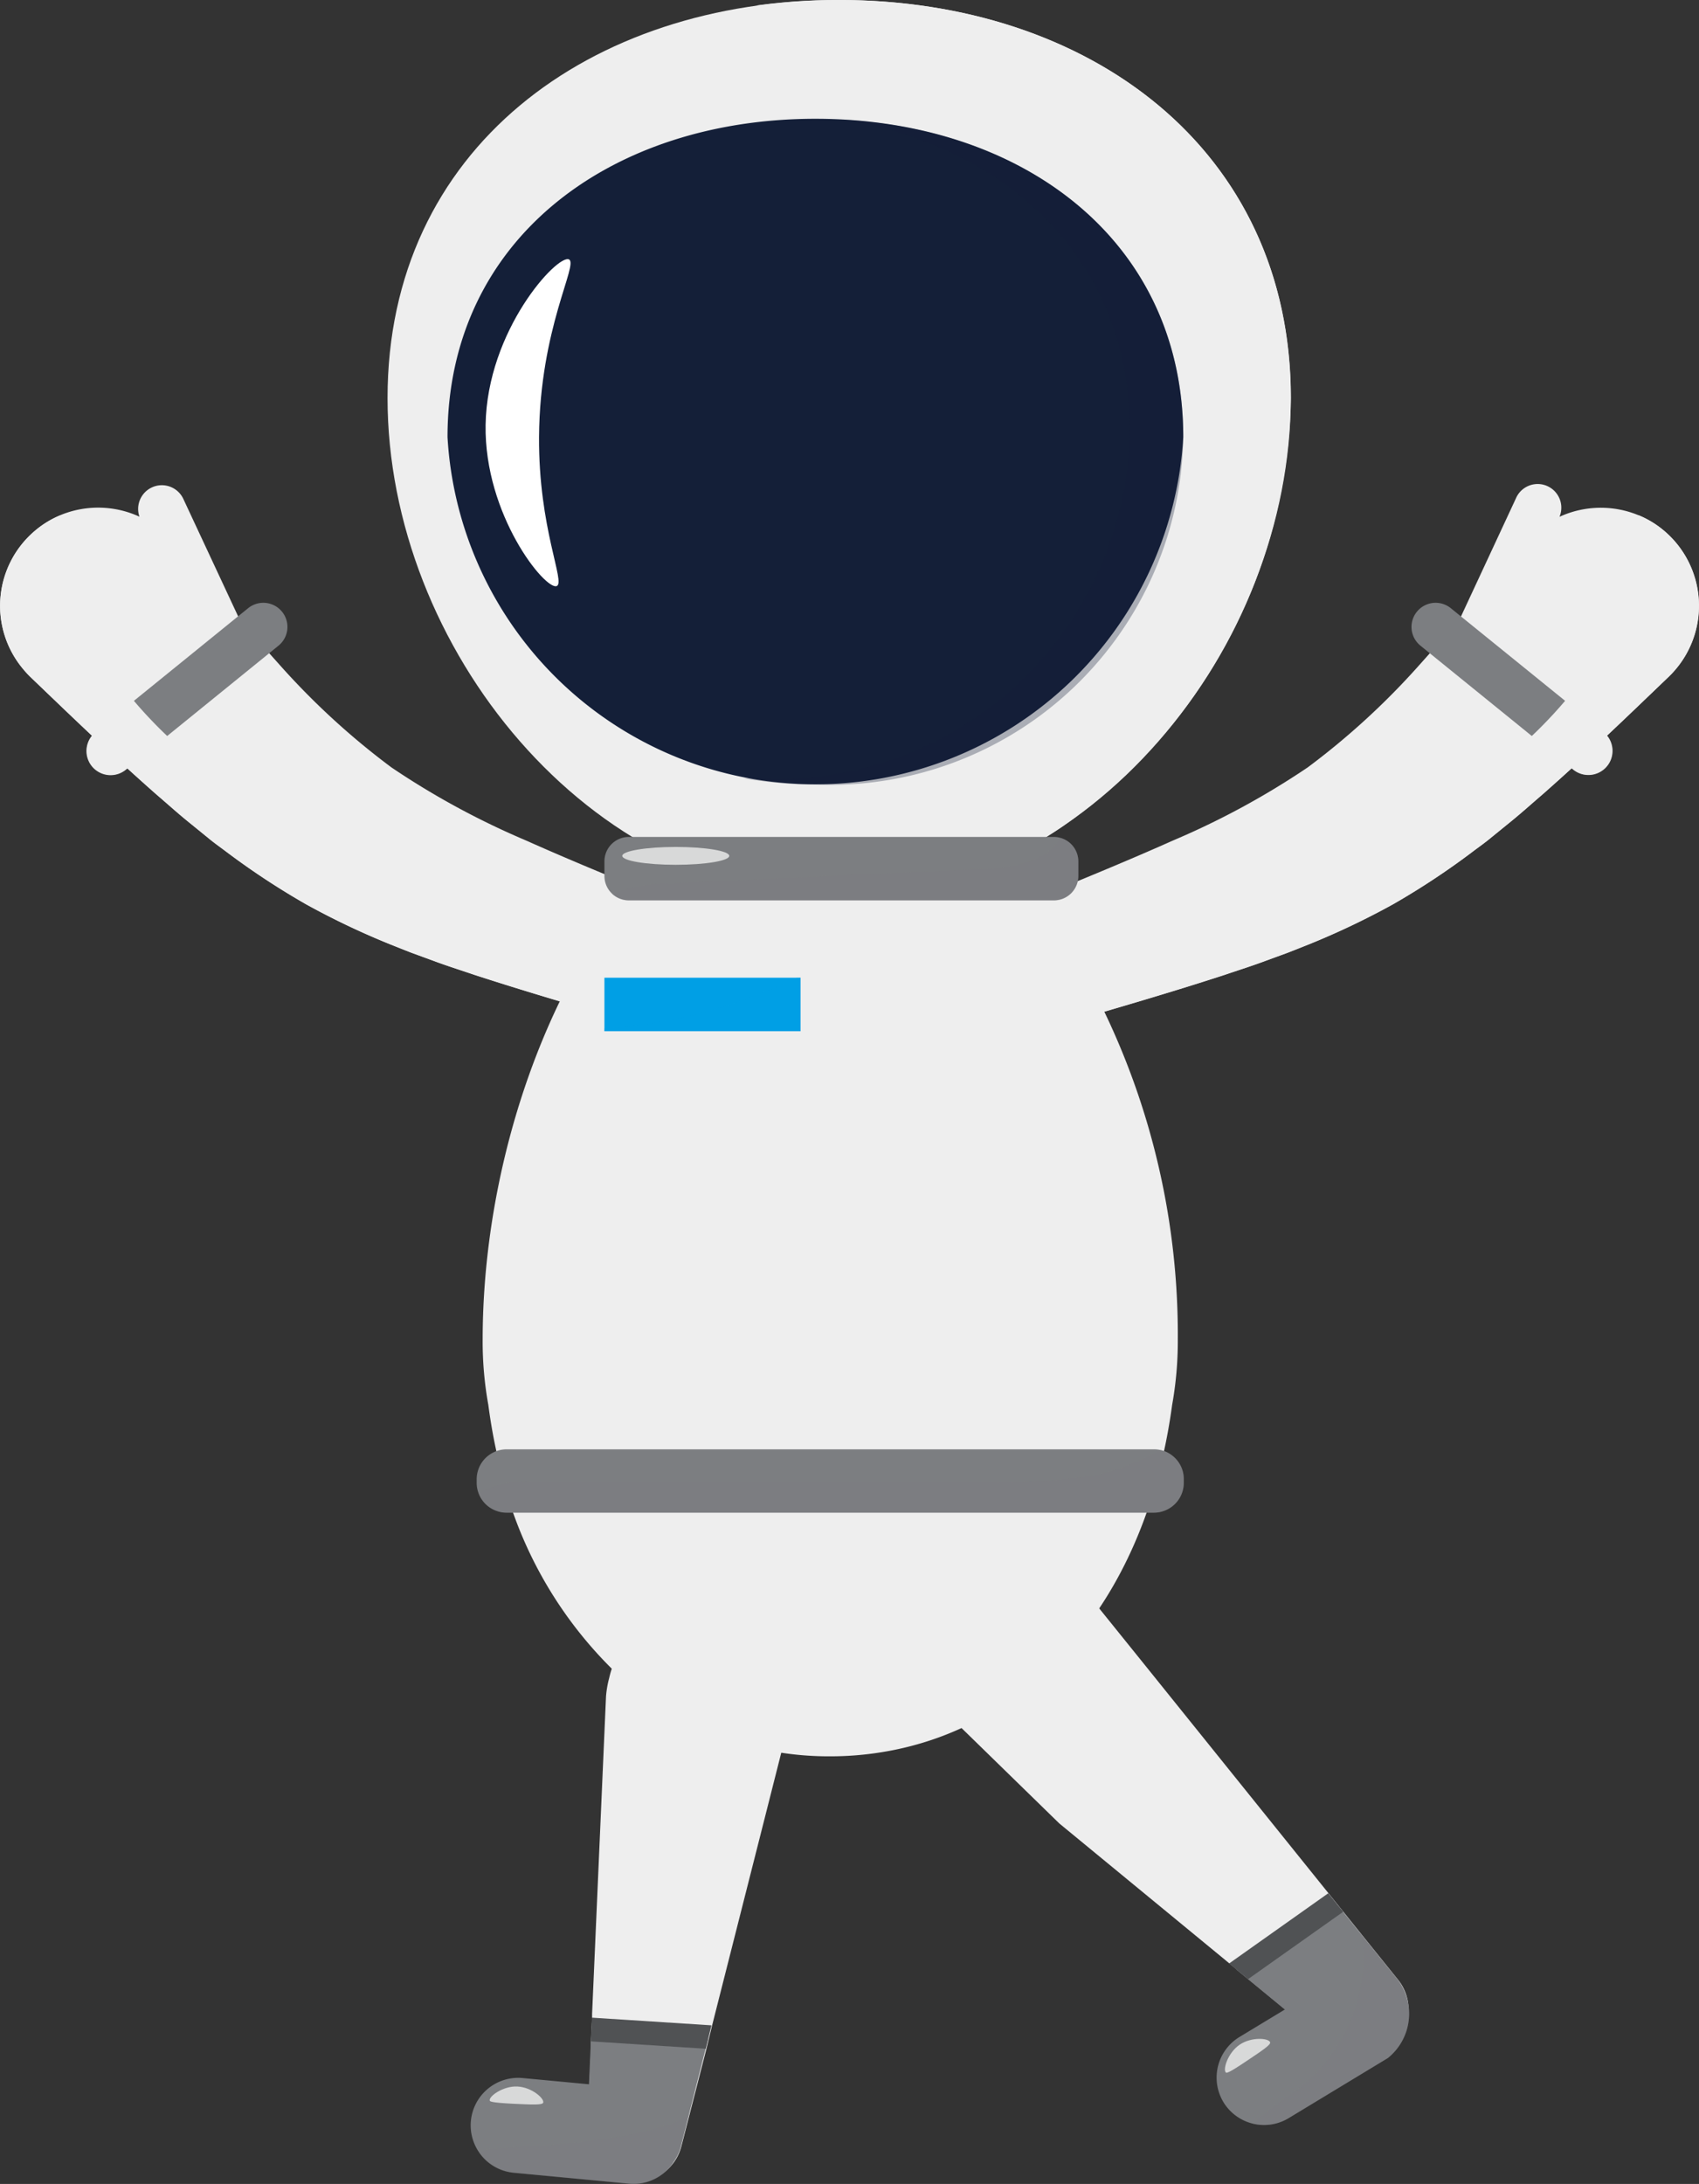 <svg xmlns="http://www.w3.org/2000/svg" width="29.886" height="38.409" viewBox="0 0 29.886 38.409">
  <rect x="0" y="0" width="29.886" height="38.409" fill="#333333" stroke="none"/>
  <g id="アートワーク_24" data-name="アートワーク 24" transform="translate(14.943 19.205)">
    <g id="グループ_4353" data-name="グループ 4353" transform="translate(-14.943 -19.205)">
      <path id="パス_29870" data-name="パス 29870" d="M.408,54.2a1.628,1.628,0,0,0,.122.131c.36.345.719.691,1.087,1.037q.306.287.622.575.252.23.514.461c.2.171.39.344.6.512l.311.253c.1.084.217.165.326.248a13.356,13.356,0,0,0,1.391.918,13.638,13.638,0,0,0,1.488.708c.124.049.249.1.372.147l.369.135c.247.093.488.168.731.251.97.316,1.92.59,2.868.868a1.114,1.114,0,0,0,.739-2.1l-.007,0c-.91-.372-1.821-.741-2.689-1.129A13.961,13.961,0,0,1,6.885,55.93a13.1,13.1,0,0,1-1.948-1.783l-.2-.224c-.174-.191-.347-.388-.519-.586l-.028-.061L3.221,51.2a.417.417,0,0,0-.768.321,1.736,1.736,0,0,0-1.389-.028,1.677,1.677,0,0,0-.45.275A1.727,1.727,0,0,0,.408,54.2Z" transform="translate(0 -42.434)" fill="#eee"/>
      <path id="パス_29871" data-name="パス 29871" d="M9.21,66.232a.424.424,0,0,0,.6.063l.023-.019.7-.57,1.791-1.453.165-.134a.424.424,0,1,0-.534-.659l-.179.145L9.946,65.089l-.674.547a.35.35,0,0,0-.065.066A.423.423,0,0,0,9.21,66.232Z" transform="translate(-7.59 -52.764)" fill="#7c7e81"/>
      <path id="パス_29872" data-name="パス 29872" d="M.408,56.866A1.628,1.628,0,0,0,.53,57c.36.345.719.691,1.087,1.037a.424.424,0,0,0,.6.594l.023-.019q.252.23.514.461c.2.171.39.344.6.512l.311.253c.1.084.217.165.326.248A13.356,13.356,0,0,0,5.382,61a13.638,13.638,0,0,0,1.488.708c.124.049.249.1.372.147l.369.135c.247.093.488.168.731.251.97.316,1.92.59,2.868.868a1.114,1.114,0,0,0,.977-.175A2.61,2.61,0,0,0,11.8,62.8a22.585,22.585,0,0,1-7.645-3.743,13.4,13.4,0,0,1-1.214-1.016,7.974,7.974,0,0,1-.585-.618,6.42,6.42,0,0,1-.45-.593,5.083,5.083,0,0,1-.692-1.481c-.1-.365-.044-.831-.151-1.189a1.677,1.677,0,0,0-.45.275A1.727,1.727,0,0,0,.408,56.866Z" transform="translate(0 -45.097)" fill="#eee" style="mix-blend-mode: multiply;isolation: isolate"/>
      <path id="パス_29873" data-name="パス 29873" d="M32.687,79.075c1,.593,2.016.789,2.11.631s-.745-.525-1.74-1.118-1.772-1.188-1.866-1.03S31.691,78.481,32.687,79.075Z" transform="translate(-25.963 -64.559)" fill="#eee" style="mix-blend-mode: overlay;isolation: isolate"/>
      <path id="パス_29874" data-name="パス 29874" d="M115.321,54.2a1.628,1.628,0,0,1-.122.131c-.36.345-.719.691-1.087,1.037q-.306.287-.622.575-.252.23-.514.461c-.2.171-.39.344-.6.512l-.311.253c-.1.084-.217.165-.326.248a13.355,13.355,0,0,1-1.391.918,13.638,13.638,0,0,1-1.488.708c-.124.049-.249.1-.372.147l-.369.135c-.247.093-.488.168-.731.251-.97.316-1.92.59-2.868.868a1.114,1.114,0,0,1-.739-2.1l.007,0c.911-.372,1.821-.741,2.689-1.129a13.963,13.963,0,0,0,2.368-1.285,13.107,13.107,0,0,0,1.948-1.783l.2-.224c.174-.191.347-.388.52-.586l.028-.061.965-2.074a.416.416,0,0,1,.768.321,1.736,1.736,0,0,1,1.389-.028,1.68,1.68,0,0,1,.451.275A1.727,1.727,0,0,1,115.321,54.2Z" transform="translate(-85.842 -42.434)" fill="#eee"/>
      <path id="パス_29875" data-name="パス 29875" d="M151.844,66.232a.424.424,0,0,1-.6.063l-.023-.019-.7-.57-1.792-1.453-.165-.134a.424.424,0,1,1,.534-.659l.179.145,1.829,1.482.674.547a.349.349,0,0,1,.065.066A.423.423,0,0,1,151.844,66.232Z" transform="translate(-123.578 -52.764)" fill="#7c7e81"/>
      <path id="パス_29876" data-name="パス 29876" d="M117.56,56.866a1.628,1.628,0,0,1-.122.131c-.36.345-.719.691-1.087,1.037a.424.424,0,0,1-.6.594l-.023-.019q-.252.23-.514.461c-.2.171-.39.344-.6.512l-.311.253c-.1.084-.217.165-.326.248a13.355,13.355,0,0,1-1.391.918,13.638,13.638,0,0,1-1.488.708c-.124.049-.249.1-.372.147l-.369.135c-.247.093-.488.168-.731.251-.97.316-1.92.59-2.868.868a1.114,1.114,0,0,1-.977-.175,2.606,2.606,0,0,1,.388-.136,22.584,22.584,0,0,0,7.645-3.743,13.4,13.4,0,0,0,1.214-1.016,7.972,7.972,0,0,0,.585-.618,6.422,6.422,0,0,0,.451-.593,5.087,5.087,0,0,0,.692-1.481c.1-.365.044-.831.151-1.189a1.68,1.68,0,0,1,.451.275A1.727,1.727,0,0,1,117.56,56.866Z" transform="translate(-88.082 -45.097)" fill="#eee" style="mix-blend-mode: multiply;isolation: isolate"/>
      <path id="パス_29877" data-name="パス 29877" d="M127.9,79.075c-1,.593-2.016.789-2.11.631s.745-.525,1.741-1.118,1.772-1.188,1.866-1.03S128.9,78.481,127.9,79.075Z" transform="translate(-104.741 -64.559)" fill="#eee" style="mix-blend-mode: overlay;isolation: isolate"/>
      <path id="パス_29878" data-name="パス 29878" d="M50.741,91.454a6.272,6.272,0,0,0,.1,1.141q.064.489.171.944a7.272,7.272,0,0,0,2.042,3.735,5.491,5.491,0,0,0,3.8,1.5,5.63,5.63,0,0,0,.934-.077c2.331-.386,4.228-2.228,4.908-5.158q.107-.454.173-.943a6.361,6.361,0,0,0,.1-1.142,13.14,13.14,0,0,0-2.61-7.952,7.022,7.022,0,0,0-.717-.76,4.161,4.161,0,0,0-2.788-1.214C53.479,81.527,50.741,86.636,50.741,91.454Z" transform="translate(-42.251 -67.886)" fill="#eee"/>
      <rect id="長方形_2165" data-name="長方形 2165" width="3.449" height="0.941" transform="translate(10.632 17.195)" fill="#009fe5"/>
      <path id="パス_29879" data-name="パス 29879" d="M50.117,152.853v.066a.516.516,0,0,0,.032.18.523.523,0,0,0,.344.323.5.5,0,0,0,.148.022H62.031a.5.5,0,0,0,.148-.022.524.524,0,0,0,.376-.5v-.066a.52.52,0,0,0-.2-.414.51.51,0,0,0-.211-.1.54.54,0,0,0-.11-.012H50.642a.527.527,0,0,0-.525.525Z" transform="translate(-41.732 -126.841)" fill="#7c7e81"/>
      <path id="パス_29880" data-name="パス 29880" d="M40.746,7c0,4.387,3.557,8.78,7.944,8.78S56.634,11.391,56.634,7,53.077,0,48.69,0,40.746,2.616,40.746,7Z" transform="translate(-33.929)" fill="#eee"/>
      <path id="パス_29881" data-name="パス 29881" d="M87.335,7.108a9.362,9.362,0,0,1-3.9,7.456,7.379,7.379,0,0,1-2.4,1.115h.985a7.228,7.228,0,0,0,2.721-1.115A9.349,9.349,0,0,0,88.8,7c0-4.387-3.557-7-7.944-7a10.557,10.557,0,0,0-1.481.1h.018C83.778.1,87.335,2.721,87.335,7.108Z" transform="translate(-66.093)" fill="#eee" style="mix-blend-mode: multiply;isolation: isolate"/>
      <path id="パス_29882" data-name="パス 29882" d="M47.051,18.093a6.482,6.482,0,0,0,12.942,0c0-3.507-2.9-5.6-6.471-5.6S47.051,14.586,47.051,18.093Z" transform="translate(-39.179 -10.404)" fill="#141f38"/>
      <path id="パス_29883" data-name="パス 29883" d="M78.506,24.173a6.213,6.213,0,0,0,6.471-6.109c0-3.022-2.151-4.991-5.033-5.478,3.341.185,5.974,2.24,5.974,5.583a6.213,6.213,0,0,1-6.471,6.109,7.167,7.167,0,0,1-1.262-.112C78.291,24.17,78.4,24.173,78.506,24.173Z" transform="translate(-65.104 -10.48)" fill="#141f38" opacity="0.31" style="mix-blend-mode: multiply;isolation: isolate"/>
      <path id="パス_29884" data-name="パス 29884" d="M63.548,103.656v.052H67v-.941h-.071A8.878,8.878,0,0,1,63.548,103.656Z" transform="translate(-52.916 -85.573)" fill="#009fe5" opacity="0.34" style="mix-blend-mode: multiply;isolation: isolate"/>
      <path id="パス_29885" data-name="パス 29885" d="M63.548,88.41v.256a.429.429,0,0,0,.43.429h7.477a.429.429,0,0,0,.429-.429V88.41a.429.429,0,0,0-.32-.415.417.417,0,0,0-.11-.015H63.978A.43.43,0,0,0,63.548,88.41Z" transform="translate(-52.916 -73.261)" fill="#7c7e81"/>
      <path id="パス_29886" data-name="パス 29886" d="M64.373,89.055a.43.43,0,0,0,.292.114h7.477a.429.429,0,0,0,.429-.429v-.256a.429.429,0,0,0-.32-.415.874.874,0,0,1-.3.307,2.36,2.36,0,0,1-1.119.239l-5.388.248a2.851,2.851,0,0,0-1.035.177C64.394,89.044,64.383,89.048,64.373,89.055Z" transform="translate(-53.603 -73.333)" fill="#7c7e81" opacity="0.29" style="mix-blend-mode: multiply;isolation: isolate"/>
      <path id="パス_29887" data-name="パス 29887" d="M50.31,153.156a.523.523,0,0,0,.344.323.5.5,0,0,0,.148.022H62.191a.5.5,0,0,0,.148-.022.524.524,0,0,0,.376-.5v-.066a.52.52,0,0,0-.2-.414.51.51,0,0,0-.211-.1,4.187,4.187,0,0,1-1.082.428,9.992,9.992,0,0,1-1.984.133H51.242A1.665,1.665,0,0,0,50.31,153.156Z" transform="translate(-41.892 -126.899)" fill="#7c7e81" opacity="0.29" style="mix-blend-mode: multiply;isolation: isolate"/>
      <path id="パス_29888" data-name="パス 29888" d="M51.052,30.158c-.025,1.585,1.05,2.911,1.25,2.834.162-.062-.32-1.007-.31-2.625.013-1.912.7-3.039.526-3.12C52.316,27.154,51.078,28.49,51.052,30.158Z" transform="translate(-42.51 -22.685)" fill="#fff"/>
      <ellipse id="楕円形_752" data-name="楕円形 752" cx="0.941" cy="0.157" rx="0.941" ry="0.157" transform="translate(10.946 14.895)" fill="#eee" opacity="0.81" style="mix-blend-mode: overlay;isolation: isolate"/>
      <path id="パス_29889" data-name="パス 29889" d="M54.6,116.763c-.179,1.694.33,3.083.617,3.113s.129-1.217.308-2.911.628-3.192.34-3.222S54.781,115.069,54.6,116.763Z" transform="translate(-45.435 -94.712)" fill="#eee" style="mix-blend-mode: overlay;isolation: isolate"/>
      <path id="パス_29890" data-name="パス 29890" d="M97.413,166.578a1.667,1.667,0,0,0,.235.236l1.8,1.756,2.917,2.4.072.06.334.275.067.055,1.38,1.136a.841.841,0,0,0,1.189-1.177l-.82-1.018-.143-.179-.222-.276-.04-.05L101,165.842l-1.048-1.3a1.628,1.628,0,1,0-2.538,2.041Z" transform="translate(-80.815 -136.502)" fill="#eee"/>
      <path id="パス_29891" data-name="パス 29891" d="M128.02,203.884a.836.836,0,0,0,1.148.282l1.744-1.056a1,1,0,0,0,.178-1.376l-.658-.816-.162-.2-.21-.263-1.811,1.1.273.225.579.476-.8.484A.836.836,0,0,0,128.02,203.884Z" transform="translate(-106.5 -166.915)" fill="#7c7e81"/>
      <path id="パス_29892" data-name="パス 29892" d="M129.226,200.238l.334.275,1.672-1.184-.222-.276-.04-.05Z" transform="translate(-107.605 -165.707)" fill="#505254"/>
      <path id="パス_29893" data-name="パス 29893" d="M128.793,214.915c.012.009.04.017.36-.2.288-.192.432-.289.418-.332-.023-.073-.323-.1-.534.041S128.735,214.868,128.793,214.915Z" transform="translate(-107.229 -178.466)" fill="#eee" opacity="0.81" style="mix-blend-mode: overlay;isolation: isolate"/>
      <path id="パス_29894" data-name="パス 29894" d="M131.723,206.578a.833.833,0,0,0,.63-.1l1.744-1.056a1,1,0,0,0,.178-1.376l-.658-.816a1.1,1.1,0,0,1,.037.176,2.927,2.927,0,0,1-.067.9,2.976,2.976,0,0,1-1.075,1.669A6.5,6.5,0,0,0,131.723,206.578Z" transform="translate(-109.684 -169.229)" fill="#7c7e81" opacity="0.29" style="mix-blend-mode: multiply;isolation: isolate"/>
      <path id="パス_29895" data-name="パス 29895" d="M62.041,170.569l-.015.339-.23,5.246,0,.065-.019.417,0,.1-.065,1.5a.841.841,0,0,0,1.655.244l.4-1.557.04-.155.1-.412h0l.92-3.626.427-1.686a1.629,1.629,0,1,0-3.157-.8A1.772,1.772,0,0,0,62.041,170.569Z" transform="translate(-51.381 -140.734)" fill="#eee"/>
      <path id="パス_29896" data-name="パス 29896" d="M49.491,214.8a.837.837,0,0,0,.754.911l2.029.192a.836.836,0,0,0,.785-.385.826.826,0,0,0,.128-.277l.14-.551.255-1.006.083-.327-2.053-.194-.015.333-.029.66-1.167-.11A.836.836,0,0,0,49.491,214.8Z" transform="translate(-41.208 -177.5)" fill="#7c7e81"/>
      <path id="パス_29897" data-name="パス 29897" d="M62.143,212.084l-.018.417,2.02.13.1-.412Z" transform="translate(-51.73 -176.6)" fill="#505254"/>
      <path id="パス_29898" data-name="パス 29898" d="M51.485,219.56c0,.014.022.037.406.056.346.017.519.024.534-.018.025-.072-.2-.273-.454-.285S51.465,219.488,51.485,219.56Z" transform="translate(-42.87 -182.618)" fill="#eee" opacity="0.81" style="mix-blend-mode: overlay;isolation: isolate"/>
      <path id="パス_29899" data-name="パス 29899" d="M50.36,222.953a.83.83,0,0,0,.612.361l2.029.192a.836.836,0,0,0,.785-.385.826.826,0,0,0,.128-.277l.14-.551c-.782.51-3.106.556-3.43.593A1.051,1.051,0,0,0,50.36,222.953Z" transform="translate(-41.934 -185.1)" fill="#7c7e81" opacity="0.29" style="mix-blend-mode: multiply;isolation: isolate"/>
    </g>
  </g>
</svg>
